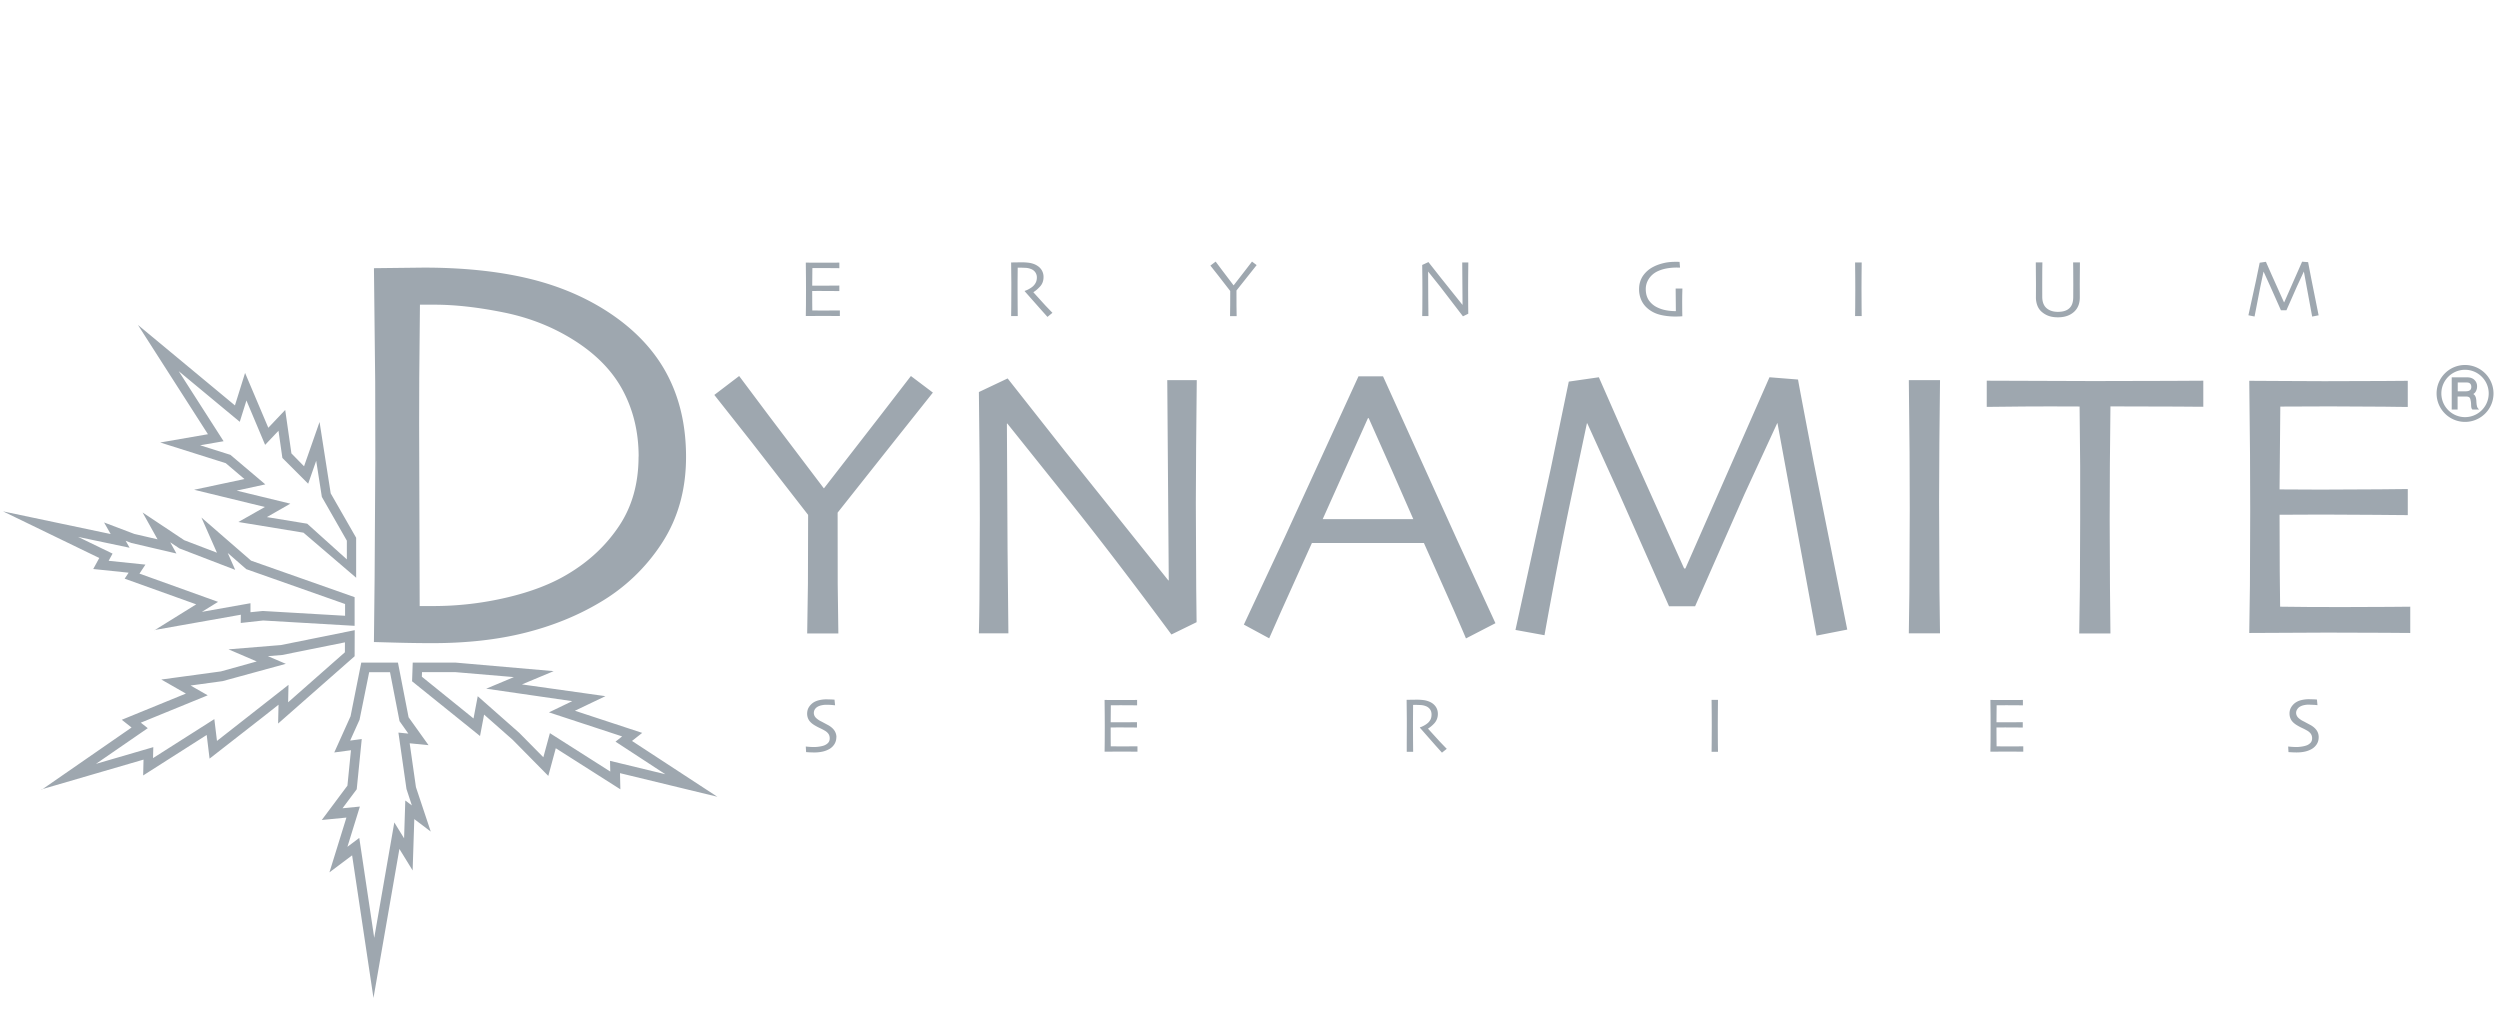 <?xml version="1.0" encoding="UTF-8"?> <svg xmlns="http://www.w3.org/2000/svg" viewBox="0 0 200.624 81.31" fill="#9ea7af"><path d="M67.4 25.36c-.02 0-.162-.001-.428-.003l-.985-.003-.748.003-.574.003.012-.807.005-1.282-.004-.96-.013-1.237.57.004.706.003 1-.003.417-.004v.447c-.02 0-.154-.001-.402-.005l-.924-.004-.472.001-.367.002-.013 1.407.693.004 1.012-.006.472-.004v.444c-.017 0-.193-.002-.53-.006l-.922-.004h-.367l-.36.002.003.963.006.598.46.005.582.001.805-.003.365-.003v.447zm17.062-.26l-.404.33-.5-.558-1.326-1.5.003-.03a1.53 1.53 0 0 0 .325-.14c.135-.072.247-.15.34-.233.08-.073.15-.164.208-.27s.1-.25.1-.43a.7.7 0 0 0-.132-.426.74.74 0 0 0-.359-.263 1.35 1.35 0 0 0-.391-.085l-.38-.015h-.176l-.1.001-.01 1.077v.66l.005 1.196.008.95h-.53l.01-.747.006-1.38v-.594l-.017-1.58.322-.006.533-.006a4.43 4.43 0 0 1 .542.032 1.93 1.93 0 0 1 .514.138c.212.1.38.222.503.397a1.03 1.03 0 0 1 .187.615c0 .304-.093.557-.28.76s-.365.353-.53.45v.017l.965 1.062.565.588zm16.384-3.827l-1.62 2.04.002 1.222.012.832h-.53l.012-.844.004-1.17-.97-1.252-.623-.788.423-.32.505.675.933 1.23H99l.95-1.226.523-.68.374.283zm16.986-.21l-.012 1.154-.005.935.007 1.45.007.574-.428.208-1.814-2.366-.975-1.22-.006.003.01 2.116.015 1.447h-.5l.01-.573.006-1.368-.003-.93-.013-1.23.5-.232.984 1.25 1.747 2.183.006-.003-.025-3.4h.5zm17.18 2.092l-.014.54-.004.513.004.725.008.445-.192.014-.32.01c-.5 0-.96-.055-1.352-.164a2.37 2.37 0 0 1-1.016-.572 1.86 1.86 0 0 1-.429-.622 2.1 2.1 0 0 1-.161-.847c0-.4.102-.738.3-1.045a2.25 2.25 0 0 1 .853-.744c.247-.13.527-.225.84-.3s.642-.098.982-.098l.15.002.122.001.04.463c-.01 0-.043-.001-.103-.002l-.145-.002a4.54 4.54 0 0 0-.901.084c-.273.056-.5.138-.714.244-.278.146-.494.345-.653.595a1.48 1.48 0 0 0-.235.801c0 .358.082.654.245.9a1.71 1.71 0 0 0 .635.551 2.68 2.68 0 0 0 .735.249c.26.05.525.073.8.073l-.004-.5-.013-1.314h.53zm14.387 2.21h-.53l.01-.688.007-1.42-.004-.96-.012-1.234h.53l-.01 1.07-.005.995.007 1.5.008.728zm17.514-4.303l-.013 1.723.004 1.073c0 .248-.038.467-.112.656a1.35 1.35 0 0 1-.336.497 1.6 1.6 0 0 1-.552.333c-.22.08-.472.12-.76.12s-.54-.04-.76-.12-.403-.2-.554-.334-.264-.307-.336-.497a1.84 1.84 0 0 1-.112-.656l.002-.45.002-.625-.014-1.723h.53l-.01.548-.004 1.228.001.48.002.507c0 .392.112.7.337.9s.53.304.913.304c.416 0 .727-.096.936-.3s.3-.495.3-.906l.004-.987-.006-1.246-.008-.53h.53zm19.16 4.24l-.523.102-.664-3.606-.004-.005-.556 1.2-.84 1.904h-.443l-.845-1.9-.544-1.197h-.007l-.26 1.23-.46 2.37-.493-.1.6-2.743.305-1.475.5-.073.455 1.034.994 2.214h.02L184.742 21l.485.038c.006.047.095.516.266 1.4l.57 2.84zM67.115 59.155a1.03 1.03 0 0 1-.152.561 1.16 1.16 0 0 1-.406.391 1.9 1.9 0 0 1-.536.207 2.95 2.95 0 0 1-.67.07 7.33 7.33 0 0 1-.413-.012l-.248-.016-.026-.448.243.023c.133.012.3.017.47.017a2.73 2.73 0 0 0 .427-.043c.174-.03.308-.067.4-.112.123-.06.217-.133.282-.218s.098-.193.098-.324c0-.138-.033-.257-.098-.353s-.174-.2-.325-.28c-.098-.058-.224-.124-.38-.196s-.295-.15-.42-.225c-.212-.13-.363-.27-.453-.42s-.136-.322-.136-.5.04-.357.123-.497a1.22 1.22 0 0 1 .32-.36c.132-.1.296-.174.488-.223a2.52 2.52 0 0 1 .641-.075l.4.01.226.015.044.452-.228-.022a5.49 5.49 0 0 0-.492-.019 1.74 1.74 0 0 0-.36.04c-.123.026-.233.066-.325.12a.63.63 0 0 0-.212.199c-.057.085-.087.185-.087.3a.54.54 0 0 0 .091.294c.063.095.176.192.345.3.085.052.198.1.338.18l.412.22c.208.123.364.263.47.422a.97.97 0 0 1 .157.544zm24.178 1.167a166.38 166.38 0 0 1-.413-.003l-.957-.004-1.28.007.01-.782.005-1.24-.004-.93-.012-1.198 1.236.005.97-.003.404-.002v.432c-.02 0-.15-.002-.4-.004l-.895-.005-.458.002-.355.001-.012 1.364h.33l.34.002.98-.004.46-.005v.43c-.016 0-.188-.002-.513-.005l-.894-.004-.357.002-.347.001.002.934.006.58.446.004.563.002.78-.003.353-.003v.433zm24.824-.242l-.4.32-.486-.54-1.285-1.462.003-.028c.08-.02.183-.066.315-.135s.24-.145.33-.226c.078-.07.144-.158.2-.262s.086-.243.086-.418c0-.16-.042-.298-.126-.412a.73.73 0 0 0-.347-.254c-.12-.046-.247-.073-.38-.083l-.367-.014-.172.001-.088.002-.007 1.044-.002.638.005 1.16.008.92h-.514v-.724l.006-1.337v-.576l-.016-1.532.3-.006.517-.007a4.35 4.35 0 0 1 .526.031 1.79 1.79 0 0 1 .497.134c.205.088.368.215.488.384s.18.368.18.596c0 .294-.1.54-.27.736a2.43 2.43 0 0 1-.514.437v.016l.936 1.028.547.57zm21.75.25h-.514l.008-.666.007-1.377-.003-.93-.012-1.195h.514l-.01 1.034-.005.964.006 1.465.01.706zm24.51-.008a177.62 177.62 0 0 1-.414-.003l-.955-.004-1.28.007.012-.782.004-1.24-.003-.93-.013-1.198 1.236.005.97-.003.403-.002v.432c-.02 0-.15-.002-.4-.004l-.895-.005-.458.002-.355.001-.007.702-.006.662h.332l.34.002.98-.004.458-.005v.43a197.24 197.24 0 0 1-.512-.005l-.895-.004-.357.002-.346.001.004.934.005.58.446.004.564.002.78-.003.352-.003v.433zm23.696-1.167c0 .214-.05.4-.15.56a1.17 1.17 0 0 1-.407.391c-.157.092-.335.16-.537.207s-.426.07-.67.07a7.35 7.35 0 0 1-.412-.012l-.247-.016-.026-.448.243.023a5.49 5.49 0 0 0 .47.017c.1 0 .252-.014.426-.043s.3-.067.403-.112a.81.81 0 0 0 .283-.218.53.53 0 0 0 .097-.324.63.63 0 0 0-.097-.353c-.067-.098-.175-.2-.326-.28a4.12 4.12 0 0 0-.38-.196 4.26 4.26 0 0 1-.42-.225c-.212-.13-.363-.27-.454-.42a.99.99 0 0 1-.135-.509.95.95 0 0 1 .124-.497 1.25 1.25 0 0 1 .32-.36 1.36 1.36 0 0 1 .487-.223 2.59 2.59 0 0 1 .642-.075l.4.01.226.015.044.452-.227-.022-.492-.02c-.115 0-.236.014-.36.04s-.232.066-.325.12a.61.61 0 0 0-.211.199c-.06.085-.1.185-.1.3a.54.54 0 0 0 .092.294c.06.095.176.192.344.3.085.052.198.1.338.18l.412.22c.207.123.364.263.47.422s.157.34.157.544zM74.868 31.5l-3.006 3.78-4.643 5.858.007 5.767.052 3.93h-2.502l.06-3.984.015-5.532-4.584-5.9-2.943-3.726 1.992-1.518 2.386 3.187 4.4 5.813h.03l4.5-5.8 2.468-3.2 1.77 1.335zm21.172-.986l-.052 5.448-.022 4.417.03 6.852.03 2.7-2.02.987c-3.055-4.128-5.9-7.854-8.567-11.177l-4.606-5.758-.03.015.052 9.993.068 6.836h-2.368a183.03 183.03 0 0 0 .045-2.7l.03-6.466-.015-4.394-.06-5.805 2.307-1.093 4.65 5.9 8.25 10.314.03-.016-.12-16.062h2.367zm23.964 19.5l-2.362 1.22c-.04-.112-.365-.864-.97-2.26l-2.405-5.4h-8.986l-2.47 5.48-.96 2.17-2.032-1.1 3.255-6.957 5.942-12.964h1.973l5.965 13.17 3.05 6.63zm-6.594-8.37l-1.698-3.872-1.878-4.223-.06.014-3.628 8.097h7.27l-.006-.015zm34.84 8.878l-2.472.486-3.133-17.033-.02-.023-2.628 5.7-3.965 9h-2.094l-3.993-9.026-2.566-5.655h-.03l-1.23 5.808a370.33 370.33 0 0 0-2.174 11.197l-2.33-.424 2.837-12.962 1.442-6.967 2.413-.348 2.148 4.887 4.697 10.458h.1L142 30.275l2.292.182c.03.223.45 2.44 1.26 6.656l2.687 13.4zm7.436.304h-2.504l.045-3.248.03-6.708-.015-4.538-.06-5.828h2.504l-.052 5.046-.023 4.697.03 7.14.044 3.438zm21.128-18.183a496.36 496.36 0 0 1-2.034-.015l-5.418-.015-.045 4.724-.015 4.4.023 5.43.037 3.668h-2.504l.052-3.72.023-5.5v-4.2l-.046-4.793c-2.154-.01-3.902-.008-5.243.008l-2.208.023V30.55l8.575.03 6.14-.015 2.663-.015v2.094zm16.604 18.153a818.69 818.69 0 0 1-2.018-.015l-4.66-.015-6.238.03.054-3.8.022-6.056-.015-4.538-.06-5.843 2.694.015 3.332.015 4.72-.015 1.974-.015v2.1a398.3 398.3 0 0 1-1.905-.023l-4.364-.023-3.96.015-.06 6.647 3.278.016 4.774-.023 2.238-.023v2.094a1094.28 1094.28 0 0 1-2.504-.022l-4.356-.023-3.43.015.015 4.554.03 2.823 2.17.023 2.75.008 3.8-.015 1.723-.015v2.1zM55.055 36.667c0 2.626-.645 4.93-1.934 6.913a14.91 14.91 0 0 1-5.018 4.788c-1.788 1.06-3.78 1.865-5.98 2.416s-4.668.828-7.4.828a105.09 105.09 0 0 1-3.061-.044l-1.655-.045.056-5.156.056-9.565-.01-6.152-.1-9.128 3.99-.046c3.085 0 5.823.276 8.214.827s4.527 1.425 6.405 2.618c2.175 1.387 3.792 3.053 4.85 5s1.587 4.195 1.587 6.745zm-3.804-.022c0-1.94-.417-3.7-1.25-5.28s-2.153-2.938-3.955-4.072c-1.684-1.06-3.55-1.798-5.598-2.214s-3.907-.628-5.574-.628H33.7l-.055 5.862-.01 3.714.044 14.608h1.14a25.61 25.61 0 0 0 5.832-.681c1.95-.455 3.597-1.086 4.94-1.9 1.698-1.014 3.064-2.3 4.1-3.86s1.553-3.4 1.553-5.56zm146.567-2.863a2.21 2.21 0 0 1-2.208-2.209c0-1.22 1-2.2 2.208-2.2a2.2 2.2 0 0 1 2.2 2.2c0 1.2-1 2.2-2.2 2.2zm0-4.183c-1.088 0-1.973.885-1.973 1.974s.886 1.974 1.973 1.974a1.98 1.98 0 0 0 1.975-1.974c0-1.09-.886-1.974-1.975-1.974z"></path><path d="M197.818 33.857c-1.258 0-2.283-1.023-2.283-2.283s1.024-2.284 2.283-2.284a2.29 2.29 0 0 1 2.285 2.284c0 1.26-1.025 2.283-2.285 2.283zm0-4.418a2.14 2.14 0 0 0-2.134 2.136c0 1.177.957 2.134 2.134 2.134a2.14 2.14 0 0 0 2.136-2.134 2.14 2.14 0 0 0-2.136-2.136zm0 4.184a2.05 2.05 0 0 1-2.048-2.048 2.05 2.05 0 0 1 2.048-2.048 2.05 2.05 0 0 1 2.049 2.048 2.05 2.05 0 0 1-2.049 2.048zm0-3.948c-1.047 0-1.9.853-1.9 1.9a1.9 1.9 0 0 0 3.8 0c0-1.047-.852-1.9-1.9-1.9z"></path><path d="M197.98 30.356c.232 0 .413.057.544.17s.197.27.197.467c0 .148-.033.278-.102.39s-.174.188-.322.228v.007a.43.43 0 0 1 .172.068c.045.032.08.07.106.115s.045.094.058.15a1.46 1.46 0 0 1 .029.17l.01.18c.002.062.008.122.018.18a1.02 1.02 0 0 0 .039.169c.017.054.042.1.077.14h-.362c-.022-.025-.037-.06-.045-.102s-.013-.09-.015-.145l-.007-.172c-.003-.062-.01-.122-.02-.18s-.02-.115-.034-.168a.38.38 0 0 0-.064-.141c-.03-.04-.068-.072-.116-.096a.44.44 0 0 0-.192-.036h-.8v1.04h-.324v-2.435h1.146zm.07 1.105a.48.48 0 0 0 .179-.066c.05-.033.092-.078.122-.133s.046-.128.046-.216c0-.124-.034-.223-.102-.3s-.178-.116-.33-.116h-.805v.85h.675c.075 0 .146-.005.215-.017z"></path><path d="M198.964 32.865h-.555l-.022-.025c-.03-.036-.053-.082-.064-.138a1.19 1.19 0 0 1-.016-.155l-.006-.172a1.3 1.3 0 0 0-.02-.17l-.033-.164a.32.32 0 0 0-.052-.115c-.022-.03-.053-.055-.1-.074a.37.37 0 0 0-.158-.028h-.716v1.04h-.473V30.28h1.22c.25 0 .45.064.593.2s.222.304.222.524a.81.81 0 0 1-.113.428.54.54 0 0 1-.192.189l.022.014a.45.45 0 0 1 .126.137.57.57 0 0 1 .066.17c.014.057.023.116.03.178l.01.187.017.172.036.158a.34.34 0 0 0 .063.117l.102.122zm-.48-.148h.2l-.016-.045c-.02-.056-.032-.116-.042-.18a1.49 1.49 0 0 1-.018-.19l-.01-.178-.028-.16a.42.42 0 0 0-.049-.127c-.022-.037-.05-.066-.085-.093s-.084-.044-.143-.055l-.06-.012v-.118l.054-.022c.13-.035.223-.1.278-.194a.67.67 0 0 0 .092-.35.51.51 0 0 0-.17-.41c-.114-.1-.283-.152-.495-.152h-1.07v2.286h.175v-1.04h.865a.52.52 0 0 1 .225.043.42.42 0 0 1 .142.118c.036.048.062.103.077.166.015.056.027.114.036.177a1.33 1.33 0 0 1 .021.188l.006.172a1.04 1.04 0 0 0 .014.136c.003.016.007.03.012.04zm-.65-1.165h-.75v-.997h.88c.174 0 .304.047.386.14s.12.208.12.35c0 .102-.018.184-.055.252a.43.43 0 0 1-.148.16.53.53 0 0 1-.207.077 1.34 1.34 0 0 1-.227.018zm-.6-.148h.6a1.15 1.15 0 0 0 .202-.016c.062-.01.1-.03.15-.056s.074-.062.098-.106a.38.38 0 0 0 .037-.181c0-.106-.027-.187-.084-.25s-.145-.1-.274-.1h-.73v.7zm-184.83 19.17l3.34-2.076-5.74-2.06.318-.48-2.84-.295.484-.884-7.722-3.742 8.638 1.82-.53-.93 2.426.92 1.865.433-1.2-2.154 3.342 2.225 2.625 1.003-1.247-2.824 3.987 3.462 8.308 2.93v2.3l-7.34-.428-1.8.198.01-.662-6.94 1.23zm8.7-1.543l6.588.384v-.943l-7.93-2.798-1.487-1.3.6 1.357-4.474-1.72-.74-.492.498.9-3.608-.843-.467-.177.317.558-4.138-.872 2.77 1.342-.315.577 2.953.306-.478.722L17.5 48.3l-1.3.802 3.9-.693v.722l.985-.1zM3.336 63.382l7.222-5-.785-.62 5.144-2.103-1.973-1.128 4.78-.65 2.88-.8-2.268-.972 4.213-.344 5.916-1.194-.007 2.093-6.14 5.4.034-1.512-1.192.942-4.342 3.386-.23-1.9-5.1 3.25.03-1.272-8.176 2.385zm7.956-5.394l.566.447L7.7 61.3l4.602-1.342-.022.88 4.92-3.13.212 1.75 5.74-4.5-.03 1.4 4.556-4.013.003-.797-5.032 1.013-1.152.095 1.44.616-5.067 1.387-2.576.353 1.375.786L11.284 58zm46.282 5.952l-7.82-1.895.03 1.297-5.183-3.296-.6 2.22-2.856-2.895-2.297-2.026-.326 1.72-5.453-4.392.052-1.5h3.434l7.877.686-2.546 1.065 6.7.943-2.45 1.17 5.4 1.777-.818.647 6.855 4.482zm-8.62-2.883l4.44 1.075-4-2.615.532-.42-5.873-1.93 1.868-.9-6.904-1 2.222-.93-4.72-.4-2.653.001-.012.368L38 57.656l.338-1.785 3.334 2.942 1.932 1.956.525-1.934 4.845 3.082-.02-.854zm-18.98 19.045L28.257 68.64l-1.82 1.367L27.8 65.61l-1.977.194 2.058-2.757.284-2.842-1.34.18 1.307-2.904.86-4.308h2.944l.853 4.386 1.602 2.24-1.513-.15.502 3.518 1.188 3.566-1.32-1-.133 4.12-1.062-1.726-2.082 11.967zm-1.143-12.86l1.2 8.02L31.643 66l.785 1.275.097-3.035.528.396-.433-1.317-.647-4.528.796.08-.707-1-.763-3.925h-1.673l-.772 3.812-.754 1.674.93-.124-.403 4.03-1.14 1.525 1.393-.136-1 3.23.95-.713zm-.237-20.868l-4.24-3.627-5.224-.857 2.127-1.205-5.68-1.382 4.04-.86-1.5-1.273-5.26-1.66 3.83-.664-5.62-8.772 7.786 6.46.814-2.606 1.864 4.4 1.356-1.43.498 3.486L24.4 37.42l1.244-3.556.895 5.728 2.042 3.564v3.22zm-7.22-4.885l3.278.538 3.182 2.864v-1.503l-2.006-3.512-.454-2.9-.644 1.842-2.07-2.068-.312-2.182-1.073 1.133-1.5-3.563-.535 1.713-4.9-4.066 3.602 5.623-1.883.326 2.432.768 2.8 2.37-2.3.5 4.307 1.048-1.922 1.1z"></path></svg> 